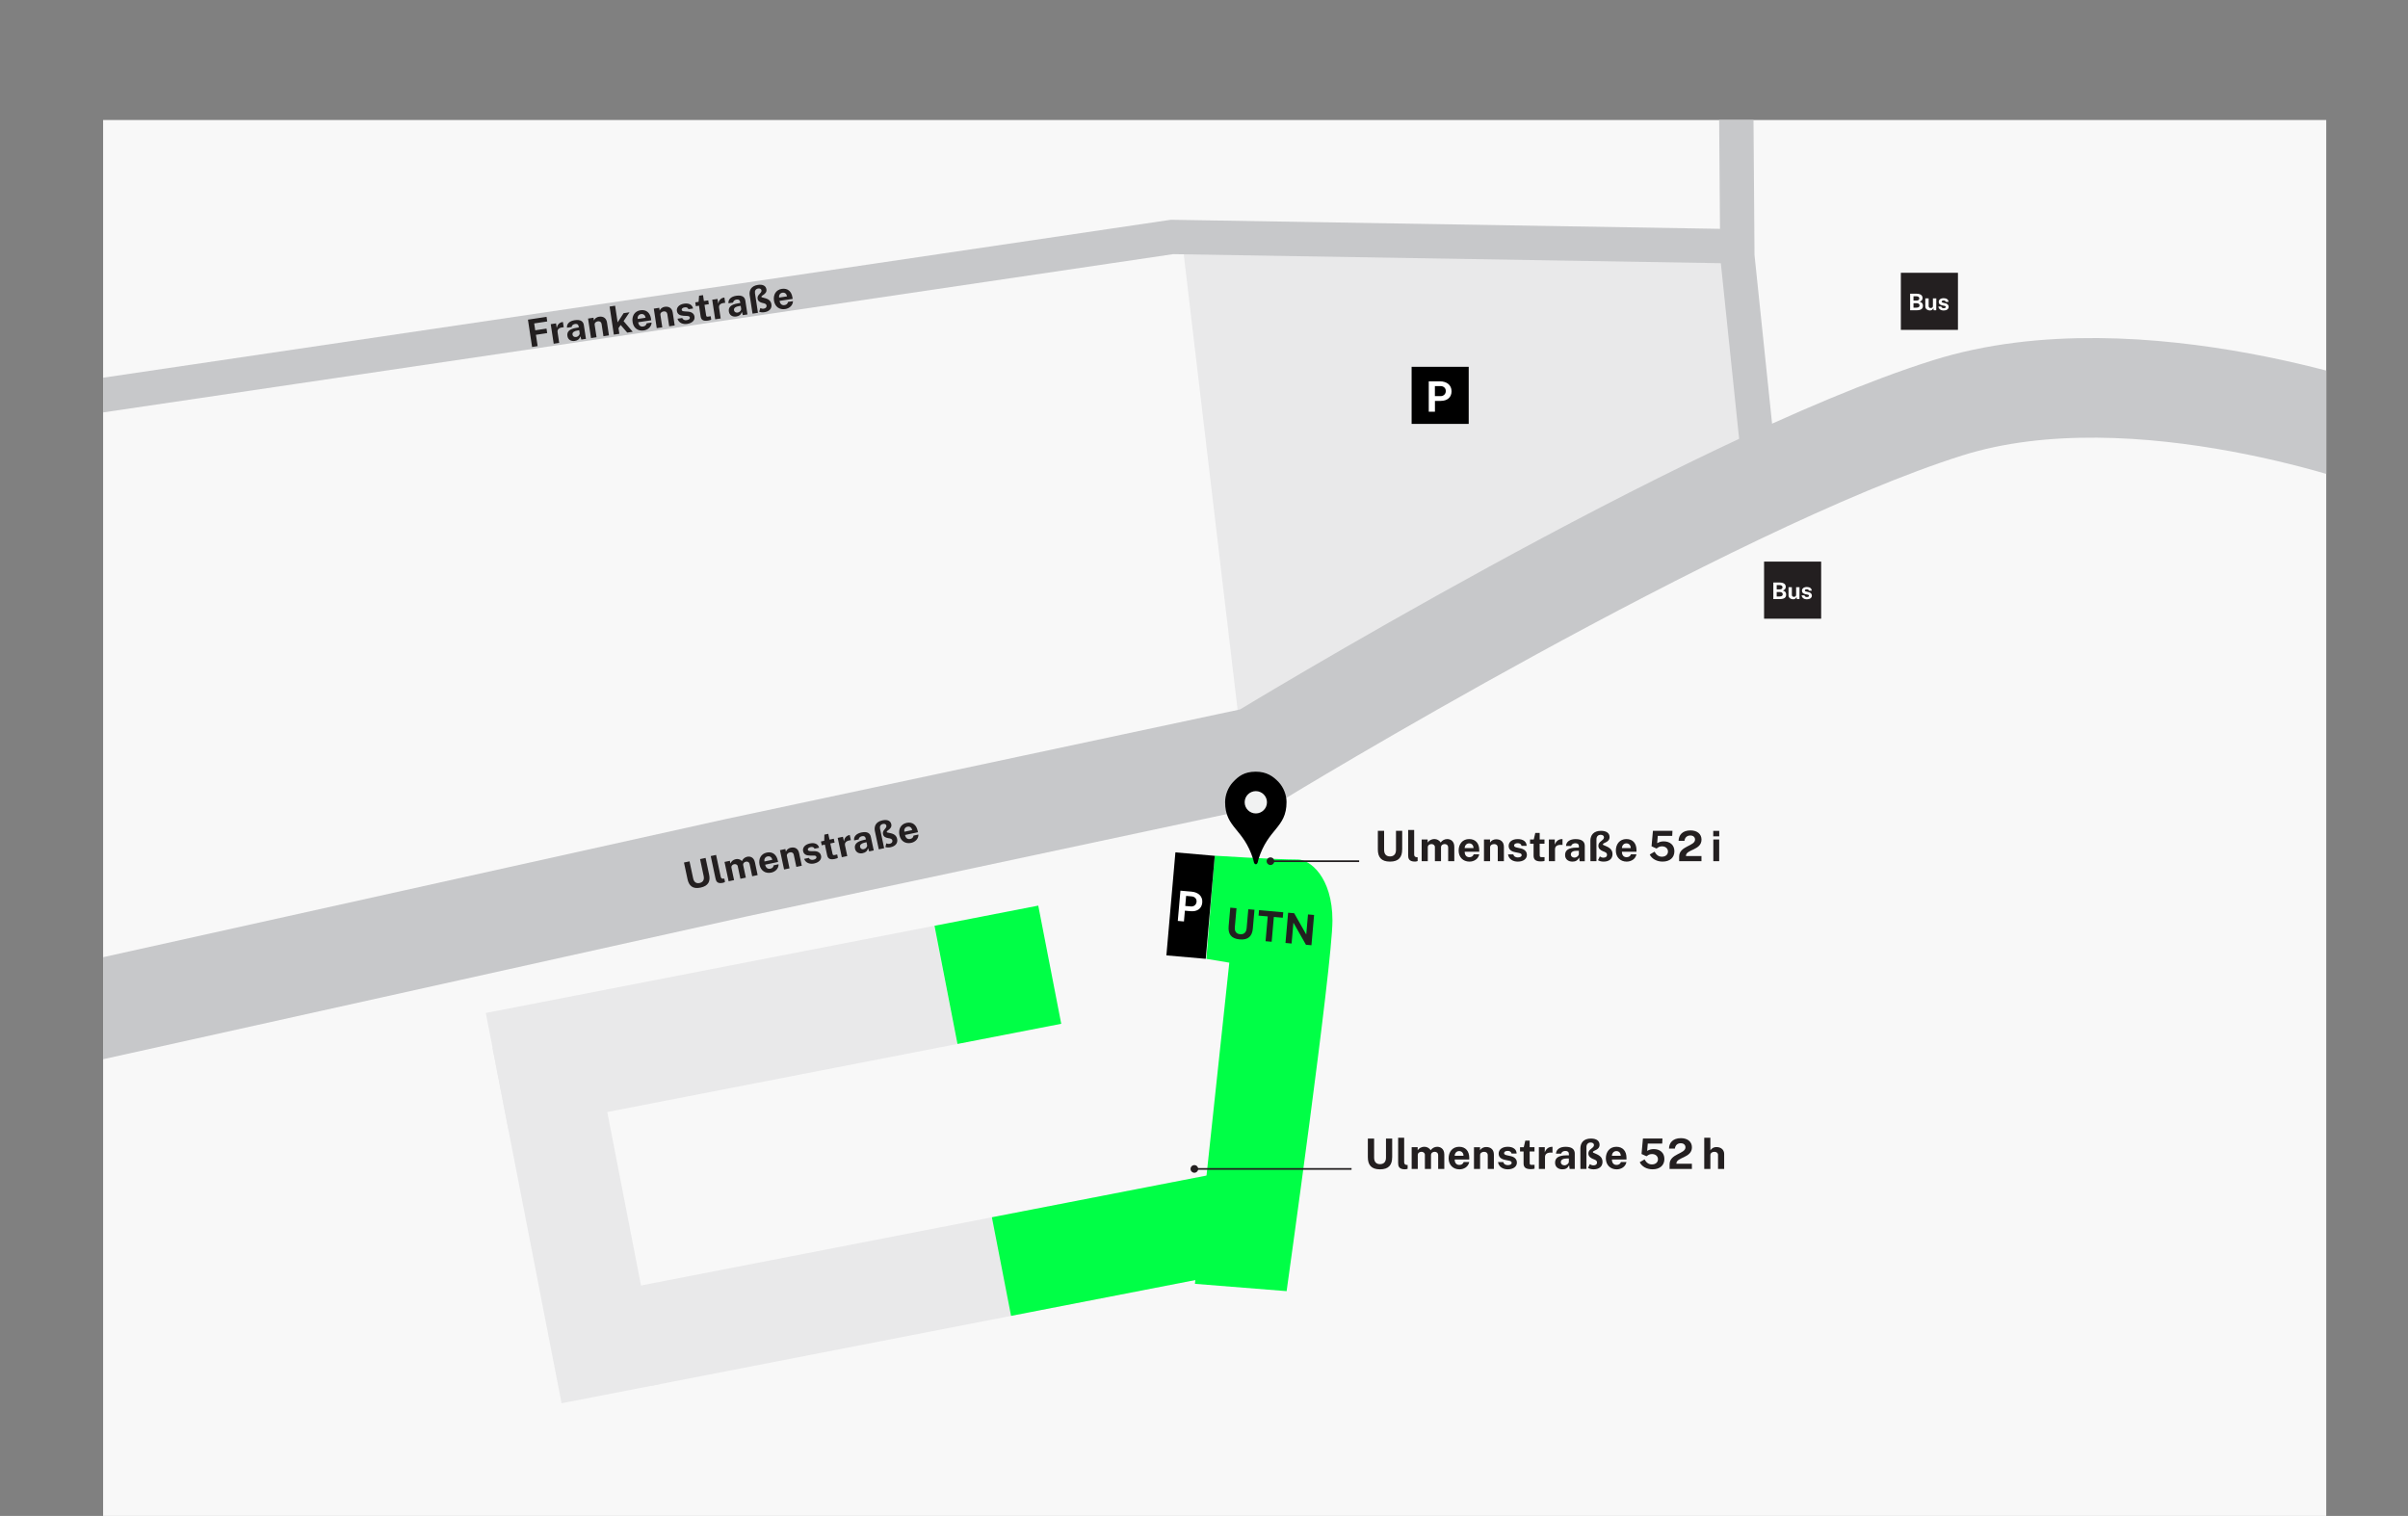 <?xml version="1.0" encoding="UTF-8"?>
<svg id="Ebene_2" data-name="Ebene 2" xmlns="http://www.w3.org/2000/svg" xmlns:xlink="http://www.w3.org/1999/xlink" viewBox="0 0 1083.16 681.94">
  <rect x="0" y="0" width="1083.16" height="681.94" fill="#808080" stroke="none"/>
  <defs>
    <style>
      .cls-1 {
        clip-path: url(#clippath);
      }

      .cls-2, .cls-3, .cls-4, .cls-5, .cls-6 {
        fill: none;
      }

      .cls-2, .cls-7, .cls-8, .cls-9, .cls-10, .cls-11, .cls-12, .cls-13 {
        stroke-width: 0px;
      }

      .cls-3 {
        stroke: #000;
        stroke-miterlimit: 10;
        stroke-width: 1.39px;
      }

      .cls-7 {
        fill: #f8f8f8;
      }

      .cls-4 {
        stroke-width: 44.81px;
      }

      .cls-4, .cls-6 {
        stroke: #c7c8ca;
      }

      .cls-8 {
        fill: #e9e9ea;
      }

      .cls-5 {
        stroke: #231f20;
        stroke-width: .77px;
      }

      .cls-9 {
        fill: #f1f2f2;
      }

      .cls-14 {
        clip-path: url(#clippath-1);
      }

      .cls-15 {
        clip-path: url(#clippath-4);
      }

      .cls-16 {
        clip-path: url(#clippath-3);
      }

      .cls-17 {
        clip-path: url(#clippath-2);
      }

      .cls-18 {
        clip-path: url(#clippath-7);
      }

      .cls-19 {
        clip-path: url(#clippath-8);
      }

      .cls-20 {
        clip-path: url(#clippath-6);
      }

      .cls-21 {
        clip-path: url(#clippath-5);
      }

      .cls-10 {
        fill: #000;
      }

      .cls-6 {
        stroke-width: 15.45px;
      }

      .cls-11 {
        fill: #fff;
      }

      .cls-12 {
        fill: #231f20;
      }

      .cls-13 {
        fill: #00ff46;
      }
    </style>
    <clipPath id="clippath">
      <rect class="cls-2" x="46.38" y="53.98" width="1000" height="627.95"/>
    </clipPath>
    <clipPath id="clippath-1">
      <rect class="cls-2" x="46.38" y="53.98" width="1000" height="627.95"/>
    </clipPath>
    <clipPath id="clippath-2">
      <rect class="cls-2" x="46.38" y="53.98" width="1000" height="627.95"/>
    </clipPath>
    <clipPath id="clippath-3">
      <rect class="cls-2" x="46.38" y="53.98" width="1000" height="627.95"/>
    </clipPath>
    <clipPath id="clippath-4">
      <rect class="cls-2" x="46.38" y="53.98" width="1000" height="627.95"/>
    </clipPath>
    <clipPath id="clippath-5">
      <rect class="cls-2" x="46.38" y="53.98" width="1000" height="627.95"/>
    </clipPath>
    <clipPath id="clippath-6">
      <rect class="cls-2" x="46.38" y="53.98" width="1000" height="627.95"/>
    </clipPath>
    <clipPath id="clippath-7">
      <rect class="cls-2" x="46.38" y="53.98" width="1000" height="627.95"/>
    </clipPath>
    <clipPath id="clippath-8">
      <rect class="cls-2" x="46.38" y="53.98" width="1000" height="627.95"/>
    </clipPath>
  </defs>
  <g id="Ebene_1-2" data-name="Ebene 1">
    <g>
      <rect class="cls-7" x="46.38" y="53.98" width="1000" height="627.95"/>
      <rect class="cls-8" x="236.65" y="465.58" width="45.18" height="162.84" transform="translate(-99.61 59.52) rotate(-11)"/>
      <polygon class="cls-8" points="776.22 117.64 532.35 113.46 558.12 331.33 782.9 202.86 776.22 117.64"/>
      <g class="cls-1">
        <path class="cls-4" d="M1075.3,198.91s-113.4-42.5-199.31-15.41c-108.76,34.29-309.85,156.76-309.85,156.76l-234.82,50.05L4.85,462.75"/>
      </g>
      <rect class="cls-8" x="221.81" y="435.57" width="205.54" height="54.16" transform="translate(-82.32 70.43) rotate(-11)"/>
      <rect class="cls-8" x="286.09" y="552.02" width="278.88" height="45.18" transform="translate(-101.82 91.75) rotate(-11)"/>
      <g class="cls-14">
        <path class="cls-13" d="M542.65,431.33l10.31,1.72-15.46,144.47,41.24,3.29s20.62-146.9,20.62-166.67-10.31-27.49-15.46-27.49c-10.31,0-37.52-1.72-37.52-1.72l-3.72,46.39Z"/>
      </g>
      <rect class="cls-13" x="425.08" y="411.42" width="47.55" height="54.16" transform="translate(-75.42 93.7) rotate(-11)"/>
      <rect class="cls-13" x="449.44" y="536.29" width="114.01" height="45.18" transform="translate(-97.34 106.9) rotate(-11)"/>
      <line class="cls-5" x1="537.25" y1="525.83" x2="607.95" y2="525.83"/>
      <g class="cls-17">
        <path class="cls-12" d="M537.25,527.55c.95,0,1.72-.77,1.72-1.72s-.77-1.72-1.72-1.72-1.72.77-1.72,1.72.77,1.72,1.72,1.72"/>
      </g>
      <line class="cls-5" x1="571.48" y1="387.4" x2="611.38" y2="387.4"/>
      <g class="cls-16">
        <path class="cls-12" d="M571.48,389.12c.95,0,1.72-.77,1.72-1.72s-.77-1.72-1.72-1.72-1.72.77-1.72,1.72.77,1.72,1.72,1.72"/>
        <path class="cls-12" d="M766.6,525.83h2.76v-6.24c0-.97.89-1.46,1.81-1.46s1.63.49,1.63,1.38v6.32h2.76v-6.74c0-1.97-1.55-3.09-3.41-3.09-1.55,0-2.33.79-2.8,1.47v-5.68h-2.75v14.05ZM751,525.83h10.04v-2.32h-6.97v-.13c0-2.89,6.99-2.43,6.99-7.27,0-2.46-1.89-4.12-4.96-4.12-3.57,0-5.32,2.06-5.35,4.68h2.64c.21-1.6,1.26-2.39,2.63-2.39s2.13.77,2.13,1.85c0,2.98-7.15,2.8-7.15,7.65v2.06ZM739.02,512.16l-.63,6.95,2,.91c.18.09.19.09.37.02.93-.74,1.56-.9,2.39-.9,1.56,0,2.63,1.01,2.63,2.32,0,1.39-1.08,2.34-2.72,2.34s-2.58-.97-3.32-2.26l-2.16,1.27c.87,1.86,3.07,3.19,5.77,3.19,3.26,0,5.32-1.76,5.32-4.65s-2.08-4.45-4.8-4.45c-1.1,0-1.94.25-2.95.8l.28-3.28h6.49l.11-2.27h-8.78ZM725.07,519.93c0-1.07.74-2.13,2-2.13s1.97.95,1.97,2.13h-3.98ZM725.08,521.58h6.54v-.75c0-2.93-1.57-4.96-4.54-4.96s-4.74,2.25-4.74,5.19,1.98,4.96,4.87,4.96c2.03,0,4-1.17,4.39-3.29h-2.48c-.34.92-1.03,1.3-1.97,1.3-1.32,0-2.09-.95-2.08-2.45M715.65,512.16c-3.41,0-4.71,2.04-4.77,4.33l.02,9.34h2.71v-9.87c0-1.23.71-2.01,1.9-2.01.96,0,1.49.49,1.49,1.14,0,.77-.66,1.18-1.27,1.69-.74.54-1.25,1.14-1.25,2.09,0,1.33.95,1.99,2.03,2.45,1.1.41,1.85.71,1.85,1.61s-.69,1.3-1.62,1.3c-.74,0-1.21-.3-1.61-.55l-.82,1.7c.6.38,1.49.63,2.53.63,2.36,0,4-1.16,4-3.37,0-2.43-1.99-3.2-3.78-3.96-.41-.13-.54-.21-.54-.45s.16-.33.54-.53c1.62-.69,2.45-1.38,2.45-2.73,0-1.7-1.31-2.81-3.85-2.81M703.71,524.21c-.9,0-1.62-.54-1.62-1.44,0-1.2,1.24-1.62,2.61-1.63h1s0,1.44,0,1.44c-.01.84-1,1.63-1.99,1.63M702.79,526.01c1.37,0,2.36-.45,3.03-1.87l.23,1.69h2.31v-6.87c0-1.85-1.15-3.08-4.13-3.08-2.44,0-4.21,1.08-4.32,3.09h2.3c.28-.88,1.1-1.22,1.89-1.23,1.02-.02,1.62.46,1.62,1.38v.58l-1.22.02c-3.46.04-5,1.17-5,3.32,0,1.9,1.43,2.97,3.3,2.97M692.21,525.83h2.76v-5.35c0-1.22.77-2.18,3.19-1.98.1,0,.12,0,.18.04v-2.64s-.09-.02-.18-.02c-1.74,0-2.82,1.14-3.29,2.5v-2.32h-2.66v9.77ZM690.24,517.98v-1.93h-2.17v-2.94h-1.97l-.69,2.95h-1.67v1.92h1.59v5.32c0,1.57.65,2.63,3.24,2.63.95,0,1.45-.12,1.7-.23v-1.7h-1.3c-.61,0-.88-.09-.88-.82l-.02-5.2h2.17ZM678.21,526.01c2.28,0,4.12-1.05,4.12-3.06,0-.89-.47-2.31-2.64-2.85l-1.59-.35c-1.07-.21-1.55-.48-1.55-1,0-.6.59-1.03,1.64-1.03.87,0,1.56.36,1.72,1.18h2.3c-.03-1.85-1.55-3.03-3.99-3.03-2.59,0-4.11,1.32-4.1,3.09.02,1.61,1.14,2.44,2.88,2.8l1.73.35c.89.17,1.24.47,1.24,1,0,.66-.72,1.02-1.77,1.02-.71,0-1.73-.3-1.98-1.38h-2.39c.35,2.27,2.34,3.26,4.39,3.26M663.01,525.83h2.76v-6.25c0-.97.91-1.45,1.84-1.45s1.61.53,1.61,1.6v6.1h2.76v-6.45c0-2.42-1.63-3.4-3.41-3.4-1.55,0-2.39.76-2.83,1.47v-1.38h-2.72v9.77ZM654.34,519.93c0-1.07.74-2.13,2-2.13s1.97.95,1.97,2.13h-3.98ZM654.35,521.58h6.54v-.75c0-2.93-1.57-4.96-4.54-4.96s-4.73,2.25-4.73,5.19,1.97,4.96,4.87,4.96c2.03,0,4-1.17,4.39-3.29h-2.48c-.34.92-1.03,1.3-1.97,1.3-1.32,0-2.1-.95-2.08-2.45M634.98,525.83h2.76v-6.25c0-1,.89-1.46,1.65-1.46s1.55.47,1.55,1.36v6.35h2.75v-6.25c0-1.05.92-1.46,1.65-1.46.77,0,1.57.42,1.57,1.61v6.1h2.76v-6.45c0-2.64-1.74-3.51-3.19-3.51-1.26,0-2.33.67-2.95,1.57-.58-1.03-1.74-1.57-2.75-1.57-1.52,0-2.5.7-3.09,1.57v-1.38h-2.7v9.77ZM632.03,526c.36,0,.77-.1,1.15-.23v-1.71l-.46-.02c-.85-.09-1.1-.57-1.1-1.29v-10.96h-2.71v11.31c0,1.4.24,2.91,3.13,2.91M626.23,520.63v-8.46h-2.79v8.57c0,2.06-1.12,2.94-2.69,2.94s-2.65-.9-2.65-2.94v-8.57h-2.82v8.37c0,3.4,1.47,5.48,5.46,5.48s5.47-2.08,5.47-5.39"/>
        <path class="cls-10" d="M564.89,347.83c-5.02,0-7.4,1.96-9.78,4.49-2.08,2.22-3.34,5.46-3.34,8.5,0,11.3,8.1,11.3,12.57,25.42.23,1,.45,1.92.55,1.84.1.08.32-.85.55-1.84,4.47-14.12,12.57-14.12,12.57-25.42,0-3.04-1.26-6.28-3.34-8.5-2.38-2.54-5.18-4.49-9.78-4.49"/>
        <path class="cls-3" d="M564.89,347.83c-5.02,0-7.4,1.96-9.78,4.49-2.08,2.22-3.34,5.46-3.34,8.5,0,11.3,8.1,11.3,12.57,25.42.23,1,.45,1.92.55,1.84.1.08.32-.85.55-1.84,4.47-14.12,12.57-14.12,12.57-25.42,0-3.04-1.26-6.28-3.34-8.5-2.38-2.54-5.18-4.49-9.78-4.49Z"/>
        <path class="cls-9" d="M564.89,355.88c2.77,0,5.02,2.25,5.02,5.02s-2.25,5.02-5.02,5.02-5.02-2.25-5.02-5.02,2.25-5.02,5.02-5.02"/>
      </g>
      <rect class="cls-10" x="634.97" y="165.01" width="25.68" height="25.68"/>
      <g class="cls-15">
        <path class="cls-11" d="M645.44,178.2v-4.53h2.51c1.34,0,2.4.86,2.4,2.21s-.98,2.32-2.35,2.32h-2.56ZM642.68,185.21h2.78v-4.87h2.61c2.94,0,4.86-1.6,4.86-4.31,0-2.89-2.24-4.49-5.22-4.49h-5.03v13.67Z"/>
      </g>
      <rect class="cls-12" x="793.51" y="252.63" width="25.68" height="25.68"/>
      <g class="cls-21">
        <path class="cls-11" d="M812.77,269.59c1.24,0,2.24-.57,2.24-1.67,0-.48-.26-1.26-1.44-1.56l-.87-.19c-.58-.12-.85-.26-.85-.54,0-.33.32-.56.9-.56.47,0,.85.2.94.64h1.25c-.02-1.01-.85-1.65-2.17-1.65-1.41,0-2.24.72-2.23,1.69,0,.88.62,1.33,1.57,1.53l.94.19c.48.09.67.26.67.54,0,.36-.39.56-.97.56-.39,0-.95-.17-1.08-.75h-1.3c.19,1.24,1.28,1.78,2.4,1.78M806.53,269.59c.59,0,1.38-.23,1.58-1.16l.17,1.06h1.14l.03-5.33h-1.52v3.47c0,.55-.43.87-.96.87-.48,0-.96-.27-.96-.85v-3.5h-1.5v3.69c0,1.18,1.16,1.74,2.03,1.74M799.19,268.32v-2.01h1.44c.74,0,1.29.34,1.29,1.01,0,.61-.47,1-1.37,1h-1.35ZM799.19,265.12v-1.92h1.33c.75,0,1.29.34,1.29.99s-.57.93-1.19.93h-1.44ZM797.69,269.49h2.82c2.04,0,2.93-.64,2.93-2.02,0-.69-.22-1.48-1.47-1.8.97-.41,1.29-.94,1.29-1.68,0-1.26-.93-1.95-2.88-1.95h-2.7v7.45Z"/>
      </g>
      <rect class="cls-12" x="855.04" y="122.71" width="25.68" height="25.68"/>
      <g class="cls-20">
        <path class="cls-11" d="M874.3,139.67c1.24,0,2.24-.57,2.24-1.67,0-.48-.26-1.26-1.44-1.56l-.87-.19c-.58-.12-.85-.26-.85-.54,0-.33.32-.56.9-.56.47,0,.85.2.94.64h1.25c-.02-1.01-.85-1.65-2.17-1.65-1.41,0-2.24.72-2.23,1.69,0,.88.62,1.33,1.57,1.53l.94.19c.48.09.67.26.67.54,0,.36-.39.56-.97.56-.39,0-.95-.17-1.08-.75h-1.3c.19,1.24,1.28,1.78,2.4,1.78M868.06,139.66c.59,0,1.38-.23,1.58-1.16l.17,1.06h1.14l.03-5.33h-1.52v3.47c0,.55-.43.87-.96.87-.48,0-.96-.27-.96-.85v-3.5h-1.5v3.69c0,1.18,1.16,1.74,2.03,1.74M860.72,138.4v-2.01h1.44c.74,0,1.29.34,1.29,1.01,0,.61-.47,1-1.37,1h-1.35ZM860.72,135.2v-1.92h1.33c.75,0,1.29.34,1.29.99s-.57.93-1.19.93h-1.44ZM859.22,139.57h2.82c2.04,0,2.93-.64,2.93-2.02,0-.69-.22-1.48-1.47-1.8.97-.41,1.29-.94,1.29-1.68,0-1.26-.93-1.95-2.88-1.95h-2.7v7.45Z"/>
      </g>
      <rect class="cls-10" x="512.28" y="398.49" width="46.52" height="17.77" transform="translate(83.04 905.37) rotate(-85)"/>
      <g class="cls-18">
        <path class="cls-11" d="M533.15,407.52l.39-4.51,2.5.22c1.33.12,2.32,1.06,2.2,2.42-.12,1.31-1.18,2.22-2.55,2.1l-2.55-.22ZM529.79,414.27l2.77.24.42-4.85,2.6.23c2.93.26,4.98-1.17,5.22-3.87.25-2.88-1.84-4.66-4.81-4.92l-5.01-.44-1.19,13.62Z"/>
        <polyline class="cls-6" points="790.08 197.65 781.49 115.18 780.63 .06"/>
        <polyline class="cls-6" points="776.33 110.71 527.19 106.59 27.76 180.47"/>
      </g>
      <g class="cls-19">
        <path class="cls-12" d="M773.32,377.63h-2.64v9.77h2.64v-9.77ZM773.34,373.75h-2.69v2.48h2.69v-2.48ZM755.31,387.4h10.04v-2.32h-6.97v-.13c0-2.89,6.99-2.43,6.99-7.27,0-2.46-1.89-4.13-4.96-4.13-3.57,0-5.32,2.06-5.35,4.68h2.64c.21-1.6,1.26-2.39,2.63-2.39s2.13.77,2.13,1.85c0,2.98-7.15,2.8-7.15,7.65v2.06ZM743.52,373.74l-.63,6.95,2,.91c.18.09.19.09.37.02.93-.74,1.56-.9,2.39-.9,1.56,0,2.63,1.01,2.63,2.32,0,1.39-1.08,2.34-2.72,2.34s-2.58-.97-3.32-2.26l-2.16,1.27c.87,1.86,3.07,3.19,5.77,3.19,3.26,0,5.32-1.76,5.32-4.65s-2.08-4.45-4.8-4.45c-1.1,0-1.94.25-2.95.8l.28-3.28h6.49l.11-2.27h-8.78ZM729.57,381.51c0-1.07.74-2.13,2-2.13s1.97.95,1.97,2.13h-3.98ZM729.58,383.15h6.54v-.75c0-2.93-1.57-4.96-4.54-4.96s-4.74,2.25-4.74,5.19,1.98,4.96,4.87,4.96c2.03,0,4-1.17,4.39-3.29h-2.48c-.34.92-1.03,1.3-1.97,1.3-1.32,0-2.09-.95-2.08-2.45M720.15,373.74c-3.41,0-4.71,2.04-4.77,4.33l.02,9.34h2.71v-9.87c0-1.23.71-2.01,1.9-2.01.96,0,1.49.49,1.49,1.14,0,.77-.66,1.18-1.27,1.69-.74.54-1.25,1.14-1.25,2.09,0,1.33.95,1.99,2.03,2.45,1.1.41,1.85.71,1.85,1.61s-.69,1.3-1.62,1.3c-.74,0-1.21-.3-1.61-.55l-.82,1.7c.6.38,1.49.63,2.53.63,2.36,0,4-1.16,4-3.37,0-2.43-1.99-3.2-3.78-3.96-.41-.13-.54-.21-.54-.45s.16-.33.54-.53c1.62-.69,2.45-1.38,2.45-2.73,0-1.7-1.31-2.81-3.85-2.81M708.21,385.78c-.9,0-1.62-.54-1.62-1.44,0-1.2,1.24-1.62,2.61-1.63h1s0,1.44,0,1.44c-.01.84-1,1.63-1.99,1.63M707.29,387.59c1.37,0,2.36-.45,3.03-1.87l.23,1.69h2.31v-6.87c0-1.85-1.15-3.08-4.13-3.08-2.44,0-4.21,1.08-4.32,3.09h2.3c.28-.88,1.1-1.22,1.89-1.23,1.02-.02,1.62.46,1.62,1.38v.58l-1.22.02c-3.46.04-5,1.17-5,3.32,0,1.9,1.43,2.97,3.3,2.97M696.71,387.4h2.76v-5.35c0-1.22.77-2.18,3.19-1.98.1,0,.12,0,.18.04v-2.64s-.09-.02-.18-.02c-1.74,0-2.82,1.14-3.29,2.5v-2.32h-2.66v9.77ZM694.74,379.55v-1.93h-2.17v-2.94h-1.97l-.69,2.95h-1.67v1.92h1.59v5.32c0,1.57.65,2.63,3.24,2.63.95,0,1.45-.12,1.7-.23v-1.7h-1.3c-.61,0-.88-.09-.88-.82l-.02-5.2h2.17ZM682.71,387.59c2.28,0,4.12-1.05,4.12-3.06,0-.89-.47-2.31-2.64-2.85l-1.59-.35c-1.07-.21-1.55-.48-1.55-1,0-.6.59-1.03,1.64-1.03.87,0,1.56.36,1.72,1.18h2.3c-.03-1.85-1.55-3.03-3.99-3.03-2.59,0-4.11,1.32-4.1,3.09.02,1.61,1.14,2.44,2.88,2.8l1.73.35c.89.17,1.24.47,1.24,1,0,.66-.72,1.02-1.77,1.02-.71,0-1.73-.3-1.98-1.38h-2.39c.35,2.27,2.34,3.26,4.39,3.26M667.51,387.4h2.76v-6.25c0-.97.91-1.45,1.84-1.45s1.61.53,1.61,1.6v6.1h2.76v-6.45c0-2.42-1.63-3.4-3.41-3.4-1.55,0-2.39.76-2.83,1.47v-1.38h-2.72v9.77ZM658.84,381.51c0-1.07.74-2.13,2-2.13s1.97.95,1.97,2.13h-3.98ZM658.85,383.15h6.54v-.75c0-2.93-1.57-4.96-4.54-4.96s-4.73,2.25-4.73,5.19,1.97,4.96,4.87,4.96c2.03,0,4-1.17,4.39-3.29h-2.48c-.34.92-1.03,1.3-1.97,1.3-1.32,0-2.1-.95-2.08-2.45M639.48,387.4h2.76v-6.25c0-1,.89-1.46,1.65-1.46s1.55.47,1.55,1.36v6.35h2.75v-6.25c0-1.05.92-1.46,1.65-1.46.77,0,1.57.42,1.57,1.61v6.1h2.76v-6.45c0-2.64-1.74-3.51-3.19-3.51-1.26,0-2.33.67-2.95,1.57-.58-1.03-1.74-1.57-2.75-1.57-1.52,0-2.5.7-3.09,1.57v-1.38h-2.7v9.77ZM636.53,387.57c.36,0,.77-.1,1.15-.23v-1.71l-.46-.02c-.85-.09-1.1-.57-1.1-1.29v-10.96h-2.71v11.31c0,1.4.24,2.91,3.13,2.91M630.73,382.2v-8.46h-2.79v8.57c0,2.06-1.12,2.94-2.69,2.94s-2.65-.9-2.65-2.94v-8.57h-2.82v8.37c0,3.4,1.47,5.48,5.46,5.48s5.47-2.08,5.47-5.39"/>
        <path class="cls-12" d="M588.36,411.35l-.79,9.02-5.42-9.56-2.73-.24-1.19,13.62,2.75.24.82-9.37,5.64,9.93,2.47.22,1.19-13.62-2.75-.24ZM566.13,411.88l4.12.36-.98,11.16,2.75.24.98-11.16,4.02.35.21-2.45-10.89-.95-.21,2.45ZM563.55,417.68l.74-8.43-2.78-.24-.75,8.54c-.18,2.05-1.37,2.84-2.93,2.7-1.57-.14-2.56-1.12-2.38-3.16l.75-8.54-2.8-.25-.73,8.34c-.3,3.38.98,5.59,4.96,5.94,3.96.35,5.63-1.59,5.92-4.89"/>
        <path class="cls-12" d="M406.79,374.15c-.21-.95.25-2.04,1.38-2.27,1.17-.25,1.94.47,2.16,1.52l-3.54.75ZM407.1,375.61l5.82-1.24-.14-.66c-.55-2.6-2.33-4.11-4.97-3.55-2.66.56-3.78,2.9-3.23,5.51.57,2.7,2.69,4.03,5.27,3.49,1.81-.38,3.34-1.8,3.28-3.75l-2.21.47c-.13.89-.67,1.35-1.51,1.53-1.17.25-2.04-.45-2.31-1.79M396.94,369.02c-3.04.65-3.8,2.7-3.42,4.75l1.78,8.3,2.41-.51-1.86-8.77c-.23-1.09.25-1.92,1.31-2.15.85-.18,1.41.15,1.54.74.15.69-.37,1.18-.81,1.74-.55.62-.89,1.25-.71,2.1.25,1.18,1.22,1.59,2.27,1.79,1.06.16,1.78.28,1.95,1.09.16.76-.37,1.29-1.2,1.46-.66.14-1.13-.03-1.53-.19l-.41,1.66c.6.22,1.44.28,2.37.08,2.1-.45,3.33-1.79,2.92-3.75-.46-2.16-2.38-2.47-4.11-2.81-.39-.04-.52-.09-.57-.3-.04-.2.08-.32.38-.58,1.31-.92,1.92-1.7,1.67-2.89-.32-1.51-1.69-2.25-3.95-1.77M388.59,381.99c-.8.17-1.54-.18-1.71-.98-.23-1.07.79-1.67,2.01-1.95l.88-.2.27,1.29c.15.75-.58,1.64-1.46,1.83M388.11,383.77c1.22-.26,2.02-.85,2.34-2.24l.52,1.46,2.05-.44-1.3-6.11c-.35-1.64-1.6-2.52-4.26-1.96-2.17.46-3.54,1.76-3.26,3.57l2.04-.43c.08-.83.75-1.29,1.45-1.45.91-.21,1.52.1,1.7.93l.11.52-1.08.25c-3.07.69-4.23,1.99-3.82,3.9.36,1.69,1.83,2.37,3.5,2.02M378.67,385.61l2.45-.52-1.01-4.76c-.23-1.09.27-2.08,2.46-2.37.09-.01.11-.01.16,0l-.5-2.34s-.09,0-.17.02c-1.55.33-2.29,1.54-2.45,2.84l-.44-2.06-2.36.5,1.85,8.69ZM375.42,379l-.36-1.71-1.93.41-.56-2.62-1.75.37-.06,2.76-1.49.32.36,1.71,1.41-.3,1.01,4.74c.3,1.39,1.08,2.21,3.38,1.73.85-.18,1.27-.38,1.47-.53l-.32-1.51-1.16.25c-.54.11-.8.08-.94-.56l-1-4.63,1.93-.41ZM366.24,388.42c2.03-.43,3.46-1.71,3.08-3.5-.17-.79-.86-1.96-2.89-2.04h-1.48c-.99,0-1.47-.15-1.57-.6-.11-.53.33-1.03,1.27-1.23.77-.16,1.46.02,1.75.73l2.04-.43c-.37-1.64-1.95-2.4-4.12-1.94-2.31.49-3.4,1.95-3.06,3.52.32,1.42,1.48,1.95,3.09,1.94h1.6c.82-.03,1.19.17,1.29.64.13.59-.45,1.05-1.38,1.25-.63.13-1.6.06-2.02-.85l-2.12.45c.74,1.95,2.7,2.45,4.52,2.07M352.69,391.13l2.45-.52-1.18-5.55c-.18-.86.54-1.46,1.36-1.64.79-.17,1.54.16,1.74,1.12l1.15,5.42,2.45-.52-1.22-5.74c-.46-2.15-2.09-2.72-3.68-2.38-1.38.29-1.98,1.12-2.24,1.84l-.26-1.23-2.42.51,1.85,8.69ZM343.86,387.53c-.21-.95.25-2.04,1.38-2.28,1.17-.25,1.94.47,2.16,1.52l-3.54.75ZM344.18,388.98l5.82-1.24-.14-.66c-.55-2.6-2.33-4.11-4.97-3.55-2.66.56-3.78,2.9-3.23,5.51.57,2.7,2.69,4.03,5.27,3.49,1.81-.38,3.34-1.8,3.29-3.75l-2.21.47c-.13.89-.67,1.35-1.51,1.53-1.17.25-2.04-.45-2.31-1.79M327.75,396.43l2.45-.52-1.18-5.55c-.19-.89.51-1.46,1.19-1.61.65-.14,1.47.12,1.64.91l1.2,5.65,2.44-.52-1.18-5.56c-.2-.94.54-1.47,1.19-1.61.69-.15,1.48.08,1.7,1.13l1.15,5.42,2.45-.52-1.22-5.74c-.5-2.35-2.21-2.79-3.5-2.51-1.12.24-1.95,1.04-2.33,1.95-.71-.81-1.85-1.07-2.74-.88-1.35.29-2.09,1.1-2.45,1.98l-.26-1.23-2.4.51,1.85,8.69ZM325.16,397.14c.32-.07.66-.24.97-.42l-.32-1.52-.41.07c-.77.08-1.09-.3-1.22-.94l-2.07-9.75-2.41.51,2.14,10.05c.26,1.25.76,2.54,3.33,1.99M318.98,393.46l-1.6-7.53-2.48.53,1.62,7.62c.39,1.83-.44,2.83-1.83,3.13-1.4.3-2.53-.29-2.91-2.12l-1.62-7.62-2.5.53,1.58,7.44c.64,3.02,2.34,4.6,5.89,3.84,3.54-.75,4.47-2.88,3.85-5.83"/>
        <path class="cls-12" d="M350.44,133.86c-.15-.96.37-2.02,1.51-2.19,1.19-.18,1.9.59,2.06,1.65l-3.58.54ZM350.67,135.34l5.88-.89-.1-.67c-.4-2.63-2.08-4.24-4.75-3.84-2.69.41-3.95,2.67-3.55,5.3.41,2.73,2.45,4.19,5.05,3.79,1.83-.28,3.44-1.6,3.5-3.55l-2.23.34c-.18.88-.75,1.31-1.6,1.44-1.19.18-2.01-.57-2.2-1.92M340.91,128.16c-3.07.46-3.95,2.47-3.7,4.54l1.29,8.39,2.44-.37-1.34-8.87c-.17-1.1.37-1.9,1.44-2.07.86-.13,1.4.24,1.49.83.11.7-.44,1.15-.92,1.69-.59.59-.97,1.19-.84,2.05.18,1.19,1.13,1.66,2.16,1.92,1.04.22,1.76.39,1.88,1.2.12.77-.44,1.26-1.28,1.39-.66.1-1.13-.1-1.52-.28l-.51,1.64c.59.26,1.42.36,2.36.22,2.12-.32,3.43-1.59,3.13-3.57-.33-2.18-2.23-2.61-3.94-3.04-.38-.06-.52-.12-.55-.33-.03-.21.1-.32.42-.55,1.37-.84,2.02-1.58,1.83-2.79-.23-1.53-1.56-2.34-3.84-2M331.81,140.61c-.8.12-1.53-.27-1.65-1.07-.16-1.08.89-1.62,2.13-1.82l.89-.14.2,1.3c.11.76-.67,1.6-1.57,1.74M331.23,142.36c1.23-.19,2.06-.73,2.47-2.09l.44,1.49,2.07-.31-.93-6.18c-.25-1.66-1.45-2.62-4.14-2.21-2.19.33-3.64,1.54-3.46,3.37l2.06-.31c.13-.83.82-1.24,1.53-1.36.92-.16,1.51.19,1.64,1.02l.08.52-1.09.18c-3.11.5-4.34,1.73-4.04,3.67.26,1.71,1.69,2.48,3.37,2.22M321.7,143.63l2.48-.37-.73-4.81c-.17-1.1.39-2.06,2.6-2.22.09,0,.11,0,.16,0l-.36-2.37s-.09,0-.17,0c-1.57.24-2.38,1.4-2.61,2.69l-.31-2.08-2.39.36,1.33,8.78ZM318.84,136.84l-.26-1.73-1.95.3-.4-2.65-1.77.27-.22,2.75-1.5.23.26,1.72,1.43-.22.72,4.79c.21,1.41.95,2.27,3.27,1.92.86-.13,1.29-.3,1.5-.44l-.23-1.53-1.17.18c-.55.08-.8.04-.9-.62l-.72-4.68,1.95-.29ZM309.12,145.7c2.05-.31,3.56-1.5,3.28-3.31-.12-.8-.74-2.01-2.76-2.2l-1.47-.1c-.99-.05-1.46-.22-1.53-.68-.08-.54.39-1.01,1.34-1.15.78-.12,1.45.11,1.7.83l2.06-.31c-.28-1.66-1.8-2.51-3.99-2.18-2.33.35-3.51,1.74-3.26,3.33.23,1.44,1.36,2.03,2.97,2.12l1.6.08c.82.03,1.18.25,1.25.73.09.6-.51,1.02-1.45,1.16-.64.1-1.6-.04-1.97-.97l-2.15.32c.62,1.99,2.55,2.61,4.39,2.33M295.43,147.61l2.48-.37-.85-5.61c-.13-.87.62-1.43,1.45-1.55.8-.12,1.52.25,1.67,1.22l.83,5.48,2.48-.37-.88-5.8c-.33-2.17-1.93-2.84-3.53-2.6-1.39.21-2.05,1.01-2.35,1.7l-.19-1.24-2.45.37,1.33,8.78ZM286.83,143.48c-.15-.96.37-2.02,1.51-2.19,1.19-.18,1.9.59,2.06,1.65l-3.58.54ZM287.07,144.96l5.88-.89-.1-.67c-.4-2.63-2.08-4.24-4.75-3.84-2.69.41-3.95,2.67-3.55,5.3.41,2.73,2.45,4.19,5.05,3.79,1.83-.28,3.44-1.6,3.5-3.55l-2.23.34c-.18.88-.75,1.31-1.6,1.44-1.19.18-2.01-.57-2.2-1.92M284.6,149.24l-4.1-4.79,2.67-3.97-2.66.4-2.69,4.13-1.13-7.48-2.48.38,1.91,12.62,2.48-.37-.39-2.55.98-1.42,2.95,3.43,2.46-.37ZM265.86,152.08l2.48-.38-.85-5.61c-.13-.87.62-1.43,1.45-1.55.8-.12,1.52.25,1.67,1.22l.83,5.48,2.48-.37-.88-5.8c-.33-2.17-1.93-2.84-3.53-2.6-1.39.21-2.05,1.01-2.35,1.7l-.19-1.24-2.45.37,1.33,8.78ZM259.17,151.6c-.8.12-1.53-.27-1.65-1.08-.16-1.08.89-1.62,2.13-1.82l.89-.14.2,1.3c.11.76-.67,1.6-1.57,1.74M258.59,153.35c1.23-.19,2.06-.73,2.47-2.1l.44,1.49,2.07-.31-.94-6.18c-.25-1.66-1.45-2.62-4.13-2.21-2.19.33-3.64,1.54-3.46,3.37l2.07-.31c.13-.83.82-1.24,1.53-1.36.92-.16,1.51.2,1.64,1.03l.08.52-1.09.18c-3.11.5-4.34,1.73-4.04,3.67.26,1.71,1.69,2.48,3.37,2.22M249.06,154.62l2.48-.37-.73-4.81c-.17-1.1.39-2.06,2.6-2.22.09,0,.11,0,.16.01l-.36-2.37s-.09,0-.17,0c-1.57.24-2.38,1.4-2.61,2.69l-.31-2.08-2.39.36,1.33,8.78ZM237.48,143.8l1.86,12.28,2.5-.38-.77-5.09,5.07-.77-.31-2.03-5.07.77-.47-3.09,5.86-.89-.3-2.07-8.36,1.26Z"/>
      </g>
    </g>
  </g>
</svg>